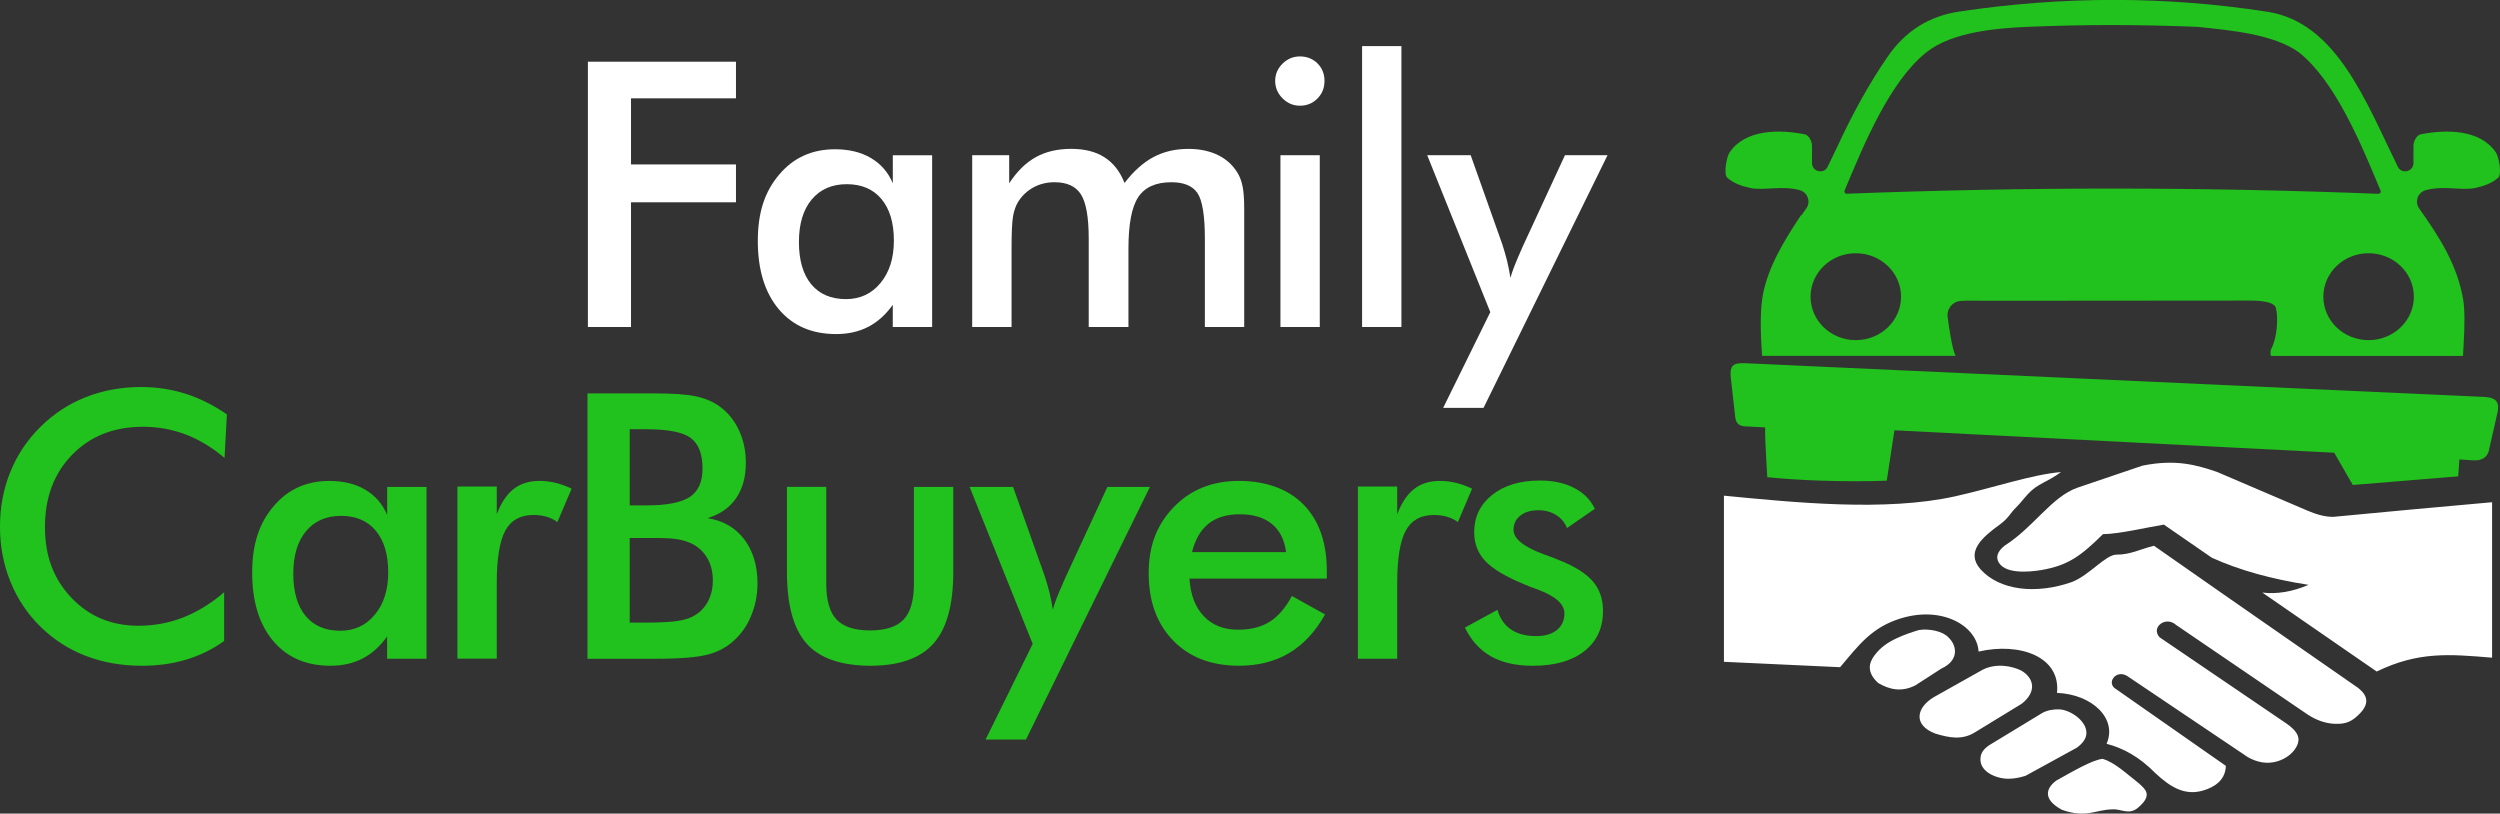 <svg xmlns="http://www.w3.org/2000/svg" id="Layer_2" data-name="Layer 2" viewBox="0 0 884.85 287.96"><rect x="0" y="0" width="884.85" height="287.96" fill="#333333" stroke="none"/><defs><style>      .cls-1, .cls-2 {        fill: #fff;      }      .cls-2, .cls-3 {        fill-rule: evenodd;      }      .cls-4, .cls-3 {        fill: #21c21d;      }    </style></defs><g id="Layer_1-2" data-name="Layer 1"><g><path class="cls-4" d="m518.48,222.13l11.54-6.29c.85,3.04,2.43,5.34,4.75,6.94,2.32,1.58,5.27,2.36,8.93,2.36,3.11,0,5.56-.72,7.34-2.15,1.77-1.45,2.67-3.4,2.67-5.87,0-3.31-3.15-6.13-9.47-8.47-2.15-.76-3.79-1.4-4.95-1.93-6.5-2.69-11.06-5.43-13.64-8.21-2.59-2.78-3.88-6.15-3.88-10.14,0-5.43,2.13-9.83,6.39-13.23,4.25-3.37,9.87-5.06,16.88-5.06,4.71,0,8.73.88,12.1,2.61,3.35,1.73,5.8,4.18,7.34,7.4l-9.88,6.81c-.72-1.93-1.99-3.46-3.8-4.6-1.82-1.14-3.92-1.71-6.33-1.71-2.65,0-4.78.63-6.37,1.9-1.6,1.25-2.41,2.93-2.41,5.04,0,3.15,3.59,6.04,10.77,8.67,2.28.81,4.03,1.46,5.25,2,5.61,2.21,9.61,4.73,12.02,7.53,2.43,2.8,3.63,6.29,3.63,10.49,0,6.06-2.21,10.81-6.61,14.25-4.4,3.44-10.46,5.17-18.21,5.17-5.96,0-10.88-1.11-14.82-3.33-3.94-2.23-7.01-5.63-9.24-10.2m-23.95-40.09c1.49-4,3.48-6.98,5.93-8.91,2.45-1.93,5.49-2.89,9.15-2.89,1.95,0,3.89.24,5.8.7,1.9.48,3.77,1.16,5.61,2.05l-5.02,11.8c-1.18-.85-2.48-1.48-3.88-1.88-1.38-.41-2.93-.61-4.64-.61-4.62,0-7.92,1.84-9.94,5.54-2.01,3.7-3.02,9.92-3.02,18.63v26.69h-13.92v-60.93h13.92v9.81Zm-39.34,13.4c-.54-4.35-2.23-7.68-5.01-9.96-2.78-2.3-6.57-3.44-11.41-3.44-4.58,0-8.25,1.12-11.03,3.33-2.78,2.23-4.73,5.58-5.85,10.07h33.3Zm14.43,9.37h-48.63c.35,5.69,2.04,10.12,5.08,13.31,3.02,3.18,7.07,4.78,12.13,4.78,4.49,0,8.23-.94,11.21-2.83,3-1.88,5.6-4.93,7.84-9.11l11.73,6.54c-3.42,6.11-7.66,10.66-12.7,13.66-5.05,3-10.97,4.49-17.78,4.49-9.74,0-17.51-2.98-23.27-8.91-5.78-5.95-8.67-13.88-8.67-23.8s2.98-17.36,8.95-23.51c5.96-6.13,13.62-9.2,22.99-9.2s17.43,2.8,22.9,8.41c5.47,5.61,8.21,13.44,8.21,23.53v2.63Zm-106.49,56.97h-14.3l16.68-33.87-22.33-55.54h15.39l11.17,31.48c.63,1.93,1.2,3.9,1.71,5.87.48,2,.88,4.01,1.18,6.07.55-2.13,1.88-5.54,3.96-10.2l.33-.77,15.02-32.45h15.06l-43.88,89.42Zm-70.69-89.42v34.25c0,5.91,1.23,10.13,3.66,12.7,2.43,2.56,6.39,3.85,11.87,3.85s9.41-1.29,11.85-3.85c2.43-2.56,3.65-6.79,3.65-12.7v-34.25h13.93v30.08c0,11.63-2.32,20.08-6.99,25.33-4.66,5.25-12.11,7.88-22.33,7.88s-17.91-2.6-22.57-7.82c-4.66-5.23-6.98-13.68-6.98-25.4v-30.08h13.92Zm-84.51,60.8v-93.9h23.67c6.76,0,11.75.37,14.97,1.1,3.22.72,5.98,1.93,8.23,3.59,2.91,2.15,5.17,4.95,6.77,8.41,1.6,3.46,2.41,7.29,2.41,11.47,0,5.02-1.16,9.2-3.46,12.55-2.32,3.35-5.67,5.69-10.07,7.03,5.47.86,9.79,3.35,12.94,7.47,3.13,4.14,4.71,9.33,4.71,15.61,0,3.81-.66,7.42-1.99,10.84-1.32,3.44-3.2,6.35-5.65,8.74-2.56,2.6-5.74,4.44-9.55,5.52-3.81,1.07-10.2,1.6-19.18,1.6h-23.8Zm14.95-12.77h5.25c5.34,0,9.35-.22,12-.63,2.65-.44,4.73-1.18,6.28-2.26,1.88-1.23,3.33-2.91,4.36-4.99,1.03-2.1,1.53-4.4,1.53-6.94,0-2.98-.61-5.6-1.86-7.81-1.25-2.24-3.02-3.96-5.32-5.19-1.44-.74-3.11-1.27-4.97-1.62-1.86-.33-4.33-.5-7.4-.5h-9.87v29.95Zm0-41.49h5.82c7.27,0,12.41-.99,15.44-2.98,3-1.99,4.51-5.34,4.51-10.05,0-5.12-1.38-8.74-4.16-10.82-2.78-2.08-8.04-3.11-15.79-3.11h-5.82v26.95Zm-47.05,3.13c1.49-4,3.48-6.98,5.93-8.91,2.45-1.93,5.5-2.89,9.15-2.89,1.95,0,3.9.24,5.8.7,1.9.48,3.77,1.16,5.6,2.05l-5.02,11.8c-1.18-.85-2.47-1.48-3.87-1.88-1.38-.41-2.93-.61-4.64-.61-4.62,0-7.92,1.84-9.94,5.54-2.01,3.7-3.02,9.92-3.02,18.63v26.69h-13.92v-60.93h13.92v9.81Zm-38.43,20.52c0-6.28-1.46-11.17-4.4-14.69-2.93-3.51-7.03-5.26-12.28-5.26s-9.4,1.81-12.41,5.43c-3.01,3.61-4.51,8.63-4.51,15.04s1.44,11.43,4.36,14.95c2.91,3.51,7.01,5.25,12.3,5.25,5.01,0,9.08-1.91,12.22-5.71,3.15-3.81,4.73-8.8,4.73-15.02Zm13.53,30.61h-13.92v-7.88c-2.48,3.5-5.39,6.11-8.69,7.81-3.3,1.71-7.09,2.56-11.38,2.56-8.58,0-15.35-2.93-20.29-8.82-4.93-5.87-7.4-13.93-7.4-24.15s2.53-17.53,7.58-23.49c5.05-5.97,11.62-8.95,19.75-8.95,4.95,0,9.2,1.03,12.72,3.11,3.52,2.08,6.11,5.06,7.73,8.94v-9.92h13.92v60.8Zm-71.46-71.06c-4.31-3.68-8.89-6.44-13.69-8.28-4.81-1.84-9.87-2.75-15.17-2.75-10.27,0-18.61,3.28-25.05,9.87-6.44,6.59-9.65,15.13-9.65,25.59s3.13,18.5,9.39,25.09c6.26,6.59,14.17,9.88,23.71,9.88,5.54,0,10.84-.98,15.87-2.96,5.01-1.97,9.83-4.92,14.45-8.91v17.25c-4.09,2.96-8.59,5.14-13.4,6.59-4.84,1.46-10.07,2.19-15.72,2.19-7.18,0-13.82-1.17-19.92-3.53-6.09-2.35-11.44-5.84-16.07-10.4-4.56-4.5-8.09-9.78-10.55-15.87-2.46-6.08-3.68-12.59-3.68-19.46s1.22-13.36,3.68-19.4c2.47-6.07,6.03-11.35,10.68-15.94,4.67-4.61,10.01-8.11,16.05-10.49,6.02-2.37,12.54-3.57,19.55-3.57,5.52,0,10.77.81,15.79,2.41,4.99,1.59,9.85,4.03,14.56,7.27l-.83,15.41Z"></path><g><path class="cls-1" d="m525.09,144.35h-14.29l16.68-33.87-22.33-55.54h15.39l11.17,31.48c.63,1.93,1.2,3.9,1.7,5.87.49,1.99.87,4.01,1.19,6.07.54-2.12,1.88-5.54,3.96-10.2l.33-.77,15.01-32.45h15.07l-43.88,89.41Z"></path><rect class="cls-1" x="482.1" y="16.32" width="13.92" height="99.42"></rect><rect class="cls-1" x="453.2" y="54.94" width="13.92" height="60.8"></rect><path class="cls-1" d="m451.34,28.64c0-2.36.88-4.4,2.6-6.11,1.74-1.71,3.79-2.56,6.18-2.56s4.55.83,6.19,2.47c1.64,1.64,2.48,3.7,2.48,6.19s-.83,4.56-2.5,6.24c-1.66,1.69-3.72,2.54-6.17,2.54s-4.44-.88-6.18-2.61c-1.73-1.73-2.6-3.79-2.6-6.18"></path><path class="cls-1" d="m358.02,115.74h-13.92v-60.8h13.09v9.94c2.78-4.25,5.93-7.33,9.46-9.28,3.52-1.95,7.68-2.91,12.48-2.91s8.67.98,11.78,2.98c3.13,1.99,5.5,5.01,7.11,9.09,3.22-4.2,6.63-7.25,10.25-9.17,3.61-1.93,7.73-2.89,12.35-2.89,4.01,0,7.51.74,10.51,2.21,3,1.47,5.32,3.63,6.98,6.44.79,1.34,1.36,2.91,1.71,4.75.37,1.84.55,4.47.55,7.9v41.75h-13.92v-31.24c0-8.16-.88-13.55-2.6-16.13-1.73-2.59-4.82-3.88-9.26-3.88-5.47,0-9.37,1.75-11.69,5.23-2.34,3.48-3.5,9.59-3.5,18.3v27.72h-14.06v-31.24c0-7.53-.9-12.74-2.72-15.65-1.82-2.91-4.95-4.36-9.39-4.36-2.74,0-5.23.61-7.51,1.86-2.25,1.25-4.05,2.96-5.39,5.12-.85,1.42-1.45,3.15-1.8,5.21-.33,2.04-.5,5.82-.5,11.34v27.72Z"></path><path class="cls-1" d="m316.38,85.13c0-6.29-1.47-11.17-4.4-14.69-2.93-3.5-7.03-5.25-12.28-5.25s-9.39,1.82-12.42,5.43c-3,3.61-4.51,8.63-4.51,15.04s1.44,11.43,4.35,14.95c2.91,3.5,7.01,5.26,12.31,5.26,5.01,0,9.09-1.91,12.22-5.71,3.15-3.81,4.73-8.8,4.73-15.02m13.53,30.61h-13.92v-7.88c-2.47,3.5-5.39,6.11-8.69,7.81-3.31,1.71-7.09,2.56-11.38,2.56-8.58,0-15.35-2.93-20.3-8.82-4.93-5.87-7.4-13.93-7.4-24.15s2.52-17.54,7.58-23.49c5.03-5.98,11.63-8.95,19.75-8.95,4.95,0,9.2,1.03,12.72,3.11,3.52,2.08,6.11,5.06,7.73,8.93v-9.92h13.92v60.8Z"></path><polygon class="cls-1" points="208.08 115.74 208.08 21.84 260.49 21.84 260.49 34.8 223.34 34.8 223.34 58.2 260.49 58.2 260.49 71.6 223.34 71.6 223.34 115.74 208.08 115.74"></polygon></g><path class="cls-3" d="m870.45,162.63c-.09,1.56-.22,4.32-.4,5.97-12.47.99-24.9,2.01-37.3,3.05l-6.58-11.41-155.66-7.94-2.71,17.84c-14.97.52-31.39-.1-42.29-1.24-.17-2.72-.76-13.16-.75-15.17,0-.82,0-1.64,0-2.46l-7.19-.37c-2.27-.13-3.14-1.35-3.38-3.08l-1.57-13.92c-.51-4.52.71-5.54,5.17-5.34l261.97,11.96c3.65.29,4.87,1.79,4.29,5.12l-2.93,12.88c-.51,3.47-2.74,4.69-6.15,4.39l-4.51-.29Z"></path><path class="cls-3" d="m747.73,8.87c10,0,20,.22,29.99.63,5.58.59,12.29,1.2,18.74,2.49,6.46,1.29,12.66,3.25,17.22,6.54,12.9,10.27,22.01,32.37,28.91,48.97.22.53-.2,1.1-.77,1.1-62.98-2.47-125.2-2.46-188.18-.03-.58.03-1-.55-.77-1.11,6.9-16.57,16.04-38.66,28.94-48.94,9.12-7.26,24.8-8.53,35.93-9.03,10.02-.41,20.02-.63,29.99-.63m106.63,96.15c0,8.49-7.16,15.38-16.02,15.38s-16.01-6.89-16.01-15.38,7.16-15.38,16.01-15.38,16.02,6.89,16.02,15.38Zm-181.5,0c0,8.49-7.17,15.38-16.02,15.38s-16.01-6.89-16.01-15.38,7.16-15.38,16.01-15.38,16.02,6.89,16.02,15.38Zm-49.17,20.98l-.02-.2c-.72-9.75-.6-16.98.33-21.71,1.99-9.98,7.6-19.14,13.42-27.88h.19c.56-.81,1.13-1.62,1.71-2.44,1.66-2.35.5-5.66-2.29-6.44-6.29-1.77-12.98.28-17.71-.83-2.74-.63-5.55-1.47-7.95-3.57-1.41-1.24-.27-7.34.75-8.89,5.54-8.32,17.65-8.27,26.6-6.5,1.52.28,2.62,2.5,2.62,4.07v6.1c0,3.1,4.2,4.09,5.55,1.3,1.08-2.19,2.14-4.43,3.21-6.68v.02c5.68-12.35,11.7-23.13,18.04-32.31,6.21-9.03,14.63-14.33,25.27-15.93,36.87-5.53,73.27-5.5,109.2.08,24.33,3.79,34.71,31.65,46.06,54.82,1.35,2.79,5.55,1.8,5.55-1.3v-6.1c0-1.57,1.11-3.8,2.62-4.07,8.95-1.77,21.05-1.81,26.6,6.5,1.02,1.55,2.16,7.65.75,8.89-2.4,2.1-5.21,2.94-7.95,3.57-4.73,1.11-11.41-.94-17.71.83-2.79.77-3.95,4.09-2.3,6.44,7.35,10.41,13.48,19.99,15.58,32.25.55,3.17.61,8.64.14,16.43l-.2,3.54h-67.94c-.32-.88-.27-1.88.2-2.77,1.93-3.61,2.43-10.81,1.51-14.23-.47-1.74-3.58-2.6-9.38-2.6-63.38.05-96.88.09-100.55.05-1.25,0-2.21.11-2.9.33-2.27.77-3.67,3.09-3.34,5.49.55,3.93,1.49,10.93,2.81,13.71h-68.47Z"></path><path class="cls-2" d="m786.73,210.18l47.92,33.31c3.15,2.5,4.24,5.34.53,9.12-2.7,2.76-4.8,3.72-8.69,3.58-3.31-.12-6.58-1.2-9.82-3.36l-46.5-31.66c-3.58-3.26-9.03.84-5.81,4.39l44.96,30.56c3.25,2.29,4.8,4.41,4.01,6.94-1.02,3.23-4.22,5.52-7.35,6.42-3.67,1.06-7.1.34-10.37-1.49l-42.33-28.47c-3.95-2.86-7.57,1.65-4.93,3.96l39.47,27.59c-.14,4.9-3.76,7.46-8.01,8.72-6.47,1.92-11.56-1.13-16.88-6.09-5.77-5.88-11.55-8.96-17.33-10.44,3.91-8.86-5.01-17.51-17.55-18.02,1.39-12.79-13.12-17.99-27.75-14.62-.49-8.97-12.69-16.32-27.59-11.73-10.25,3.15-14.86,9.49-21.42,17.26l-41.12-1.91v-58.8c24.98,2.41,57.12,5.71,81.83.23,13.06-2.89,27.06-7.71,37.48-8.59-5.12,3.76-8.15,3.96-11.65,7.72-1.57,1.68-2.85,3.46-4.18,4.73-2.22,2.13-2.62,3.78-5.84,6.12-6.36,4.6-12.17,9.72-6.83,15.84,6.64,7.42,19.52,9.02,32.35,4.51,6.17-2.38,11.98-9.72,15.77-9.69,4.89.04,8.41-1.94,13.27-3.15l24.37,17.02Zm-123.28,21.79c-2.06,2.76-2.78,6.02,1.32,9.78,4.07,2.39,8.36,3.27,13.16.82l9.21-5.94c6.16-2.79,5.69-7.99,2.52-10.99-1.92-2.2-6.8-3.24-10.52-2.64-2.67.8-5.27,1.71-7.76,2.87-3.2,1.49-5.79,3.23-7.92,6.1Zm21.07,14.75c-6.11,3.59-7.66,9.82.44,12.92,4.88,1.49,9.54,2.42,14.15-.5l16.45-10.05c5.48-4.31,4.33-9.16-.17-11.76-3.34-1.63-8.83-2.71-13.65-.28l-17.22,9.67Zm19.63,16.99c-1.83,1.19-2.77,2.48-3.06,3.8-1.2,5.44,5.35,8.09,9.58,8.12,1.92.02,4-.32,6.25-1.04l18.15-9.95c2.23-1.62,3.22-3.24,3.37-4.79.45-4.47-5.49-8.52-9.4-8.76-1.99-.12-4.52.27-6.26,1.3l-18.64,11.32Zm23.63,12.59c-3.55,2.62-4.96,6.56,2.03,10.33,8.7,3.08,11.92-.11,17.88-.16,3.11-.28,5.94,2.31,9.32-.83,4.99-4.39,2.23-6.32,0-8.41-4.15-3.21-8.41-7.35-12.78-8.63-3.56.25-11.02,4.69-16.45,7.69Zm-18.15-83.26c-2.21,1.76-3.12,3.5-2.56,5.2,1.73,5.21,11.38,4.22,15.52,3.51,9.46-1.63,13.96-5.02,21.74-12.69,5.81-.05,15.74-2.45,21.55-3.38l16.99,11.73c9.87,4.48,21.37,7.6,34.22,9.59-5.71,2.45-11.16,3.36-16.36,2.74l40.48,27.94c14.75-7.13,25.59-6.17,40.84-4.9v-55.02c-18.85,1.66-37.56,3.4-56.24,5.18-3.07.01-6.15-.94-9.21-2.25l-31.97-13.68c-7.08-2.38-14.42-4.6-26.32-2.2l-23.03,7.81c-9.16,3.24-15.35,13.85-25.66,20.45Z"></path></g></g></svg>